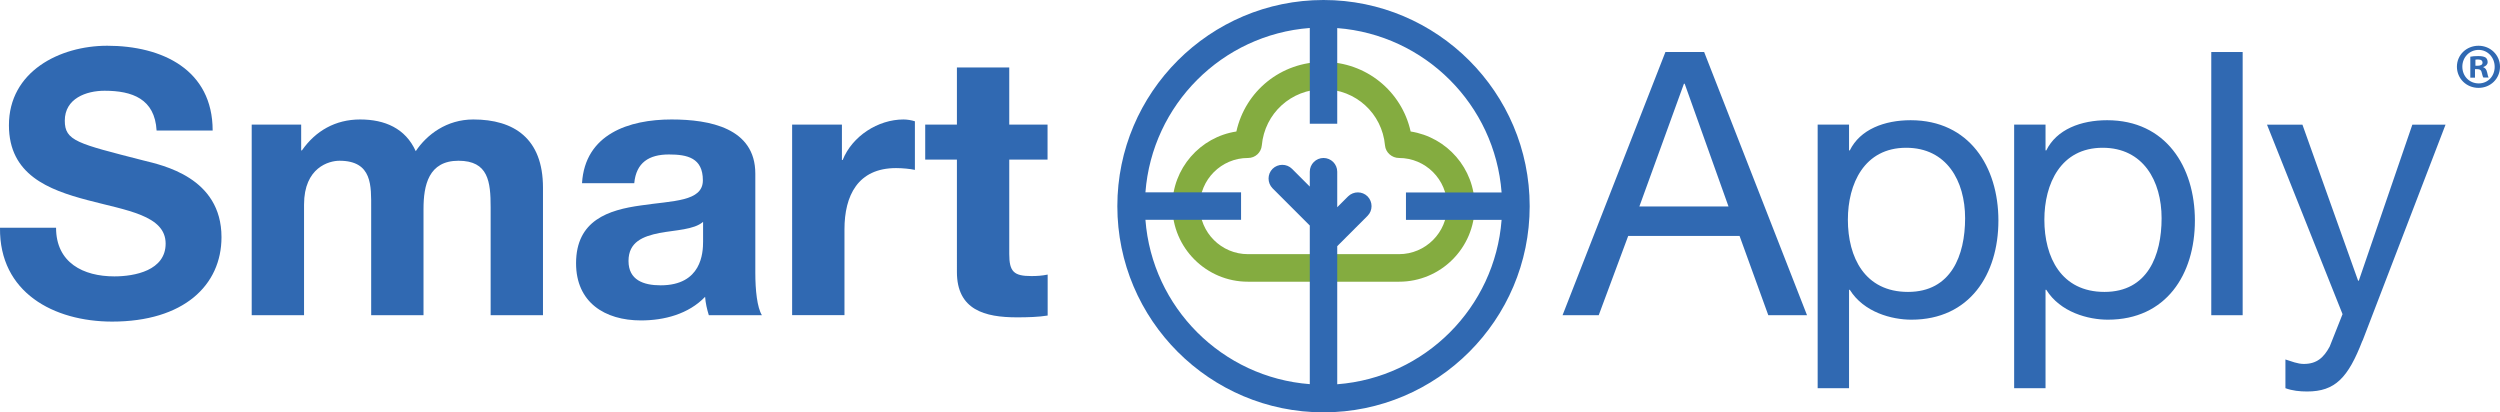 <?xml version="1.0" encoding="UTF-8"?><svg id="Layer_2" xmlns="http://www.w3.org/2000/svg" viewBox="0 0 235 38.75"><defs><style>.cls-1{fill:#84ac40;}.cls-2{fill:#3069b2;}</style></defs><g id="Layer_1-2"><g><g><path class="cls-2" d="M5.27,21.41c0,3.29,2.56,4.57,5.48,4.57,1.91,0,4.82-.55,4.82-3.08,0-2.67-3.71-3.12-7.35-4.09-3.67-.97-7.38-2.39-7.38-7.03C.83,6.72,5.61,4.3,10.08,4.3c5.16,0,9.91,2.25,9.91,7.97h-5.27c-.17-2.98-2.29-3.74-4.89-3.74-1.73,0-3.74,.73-3.74,2.81,0,1.91,1.18,2.15,7.38,3.74,1.8,.45,7.35,1.59,7.35,7.21,0,4.54-3.57,7.94-10.29,7.94C5.06,30.22-.07,27.51,0,21.41H5.27Z"/><path class="cls-2" d="M23.67,11.71h4.64v2.43h.07c1.28-1.84,3.15-2.91,5.47-2.91s4.26,.83,5.23,2.98c1.04-1.56,2.91-2.98,5.41-2.98,3.81,0,6.55,1.77,6.55,6.41v11.99h-4.92v-10.15c0-2.39-.21-4.37-3.02-4.37s-3.29,2.29-3.29,4.54v9.98h-4.92v-10.05c0-2.08,.14-4.47-2.98-4.47-.97,0-3.33,.62-3.33,4.12v10.4h-4.92V11.71Z"/><path class="cls-2" d="M54.71,17.22c.28-4.61,4.4-5.99,8.42-5.99,3.57,0,7.87,.8,7.87,5.09v9.32c0,1.63,.17,3.26,.62,3.99h-4.99c-.17-.55-.31-1.14-.35-1.73-1.56,1.63-3.85,2.22-6.03,2.22-3.4,0-6.1-1.7-6.1-5.37,0-4.05,3.05-5.02,6.1-5.44,3.01-.45,5.82-.35,5.82-2.36,0-2.11-1.46-2.43-3.19-2.43-1.87,0-3.08,.76-3.26,2.7h-4.92Zm11.37,3.64c-.83,.73-2.57,.76-4.09,1.04-1.53,.31-2.91,.83-2.91,2.63s1.42,2.29,3.02,2.29c3.85,0,3.99-3.05,3.99-4.12v-1.84Z"/><path class="cls-2" d="M74.46,11.71h4.68v3.33h.07c.9-2.25,3.33-3.81,5.72-3.81,.35,0,.76,.07,1.07,.17v4.57c-.45-.1-1.18-.17-1.77-.17-3.6,0-4.85,2.6-4.85,5.75v8.07h-4.92V11.71Z"/><path class="cls-2" d="M94.87,11.71h3.6v3.29h-3.6v8.87c0,1.66,.42,2.08,2.08,2.08,.52,0,1-.03,1.53-.14v3.85c-.83,.14-1.91,.17-2.88,.17-3.02,0-5.65-.69-5.65-4.26V15h-2.98v-3.29h2.98V6.34h4.92v5.37Z"/><path class="cls-2" d="M156.55,4.89h3.64l9.67,24.74h-3.64l-2.7-7.45h-10.47l-2.77,7.45h-3.4l9.67-24.74Zm-2.46,14.52h8.39l-4.12-11.54h-.07l-4.19,11.54Z"/><path class="cls-2" d="M170.86,11.71h2.95v2.43h.07c.97-1.98,3.26-2.84,5.72-2.84,5.51,0,8.25,4.37,8.25,9.43s-2.7,9.32-8.18,9.32c-1.84,0-4.47-.69-5.79-2.81h-.07v9.25h-2.95V11.71Zm8.32,2.18c-3.95,0-5.48,3.4-5.48,6.76,0,3.54,1.59,6.79,5.65,6.79s5.37-3.43,5.37-6.93-1.73-6.62-5.54-6.62Z"/><path class="cls-2" d="M189.33,11.71h2.95v2.43h.07c.97-1.98,3.26-2.84,5.72-2.84,5.51,0,8.25,4.37,8.25,9.43s-2.7,9.32-8.18,9.32c-1.84,0-4.47-.69-5.79-2.81h-.07v9.25h-2.95V11.71Zm8.32,2.18c-3.95,0-5.48,3.4-5.48,6.76,0,3.54,1.59,6.79,5.65,6.79s5.37-3.43,5.37-6.93-1.73-6.62-5.54-6.62Z"/><path class="cls-2" d="M207.86,4.89h2.95V29.63h-2.95V4.89Z"/><path class="cls-2" d="M222.07,32.02c-1.35,3.5-2.57,4.78-5.2,4.78-.69,0-1.39-.07-2.04-.31v-2.7c.55,.17,1.14,.42,1.73,.42,1.21,0,1.87-.59,2.43-1.63l1.21-3.05-7.1-17.81h3.33l5.23,14.66h.07l5.03-14.66h3.12l-7.8,20.31Z"/><path class="cls-2" d="M235,6.27c0,1.12-.88,1.99-2.02,1.99s-2.03-.88-2.03-1.99,.9-1.97,2.03-1.97,2.02,.88,2.02,1.97Zm-3.54,0c0,.88,.65,1.57,1.54,1.57s1.5-.7,1.5-1.56-.64-1.59-1.51-1.59-1.53,.71-1.53,1.57Zm1.21,1.03h-.46v-1.97c.18-.04,.43-.06,.76-.06,.37,0,.54,.06,.68,.14,.11,.08,.19,.24,.19,.43,0,.22-.17,.38-.41,.46v.02c.19,.07,.3,.22,.36,.48,.06,.3,.1,.42,.14,.49h-.49c-.06-.07-.1-.25-.16-.48-.04-.22-.16-.31-.41-.31h-.22v.79Zm.01-1.12h.22c.25,0,.46-.08,.46-.29,0-.18-.13-.3-.42-.3-.12,0-.2,.01-.25,.02v.56Z"/></g><g><path class="cls-1" d="M131.51,26.48h-14.21c-3.92,0-7.1-3.19-7.1-7.1,0-3.55,2.61-6.5,6.02-7.02,.84-3.8,4.19-6.54,8.19-6.54s7.35,2.75,8.19,6.54c3.41,.53,6.02,3.48,6.02,7.02,0,3.92-3.19,7.1-7.1,7.1Zm-14.21-11.63c-2.49,0-4.52,2.03-4.52,4.52s2.03,4.52,4.52,4.52h14.21c2.49,0,4.52-2.03,4.52-4.52s-2.03-4.52-4.52-4.52c-.67,0-1.26-.51-1.32-1.18-.27-3.01-2.76-5.28-5.79-5.28s-5.52,2.27-5.79,5.28c-.06,.67-.62,1.18-1.29,1.18h-.03Zm.03-1.29h0Z"/><path class="cls-2" d="M124.41,0c-10.68,0-19.38,8.69-19.38,19.38s8.69,19.38,19.38,19.38,19.38-8.69,19.38-19.38S135.09,0,124.41,0Zm-16.79,19.37h0Zm18.08,16.74v-12.97l2.85-2.85c.5-.5,.5-1.32,0-1.83-.5-.5-1.32-.5-1.83,0l-1.02,1.02v-3.34c0-.71-.58-1.29-1.29-1.29s-1.29,.58-1.29,1.29v1.4l-1.67-1.67c-.5-.5-1.32-.5-1.83,0-.5,.5-.5,1.32,0,1.83l3.5,3.5v14.91c-8.24-.63-14.82-7.2-15.45-15.45h8.99v-2.58h-8.99c.63-8.24,7.2-14.82,15.45-15.45V11.63h2.58V2.64c8.24,.63,14.82,7.2,15.45,15.45h-8.99v2.58h8.99c-.63,8.24-7.2,14.82-15.45,15.45Z"/></g></g></g></svg>